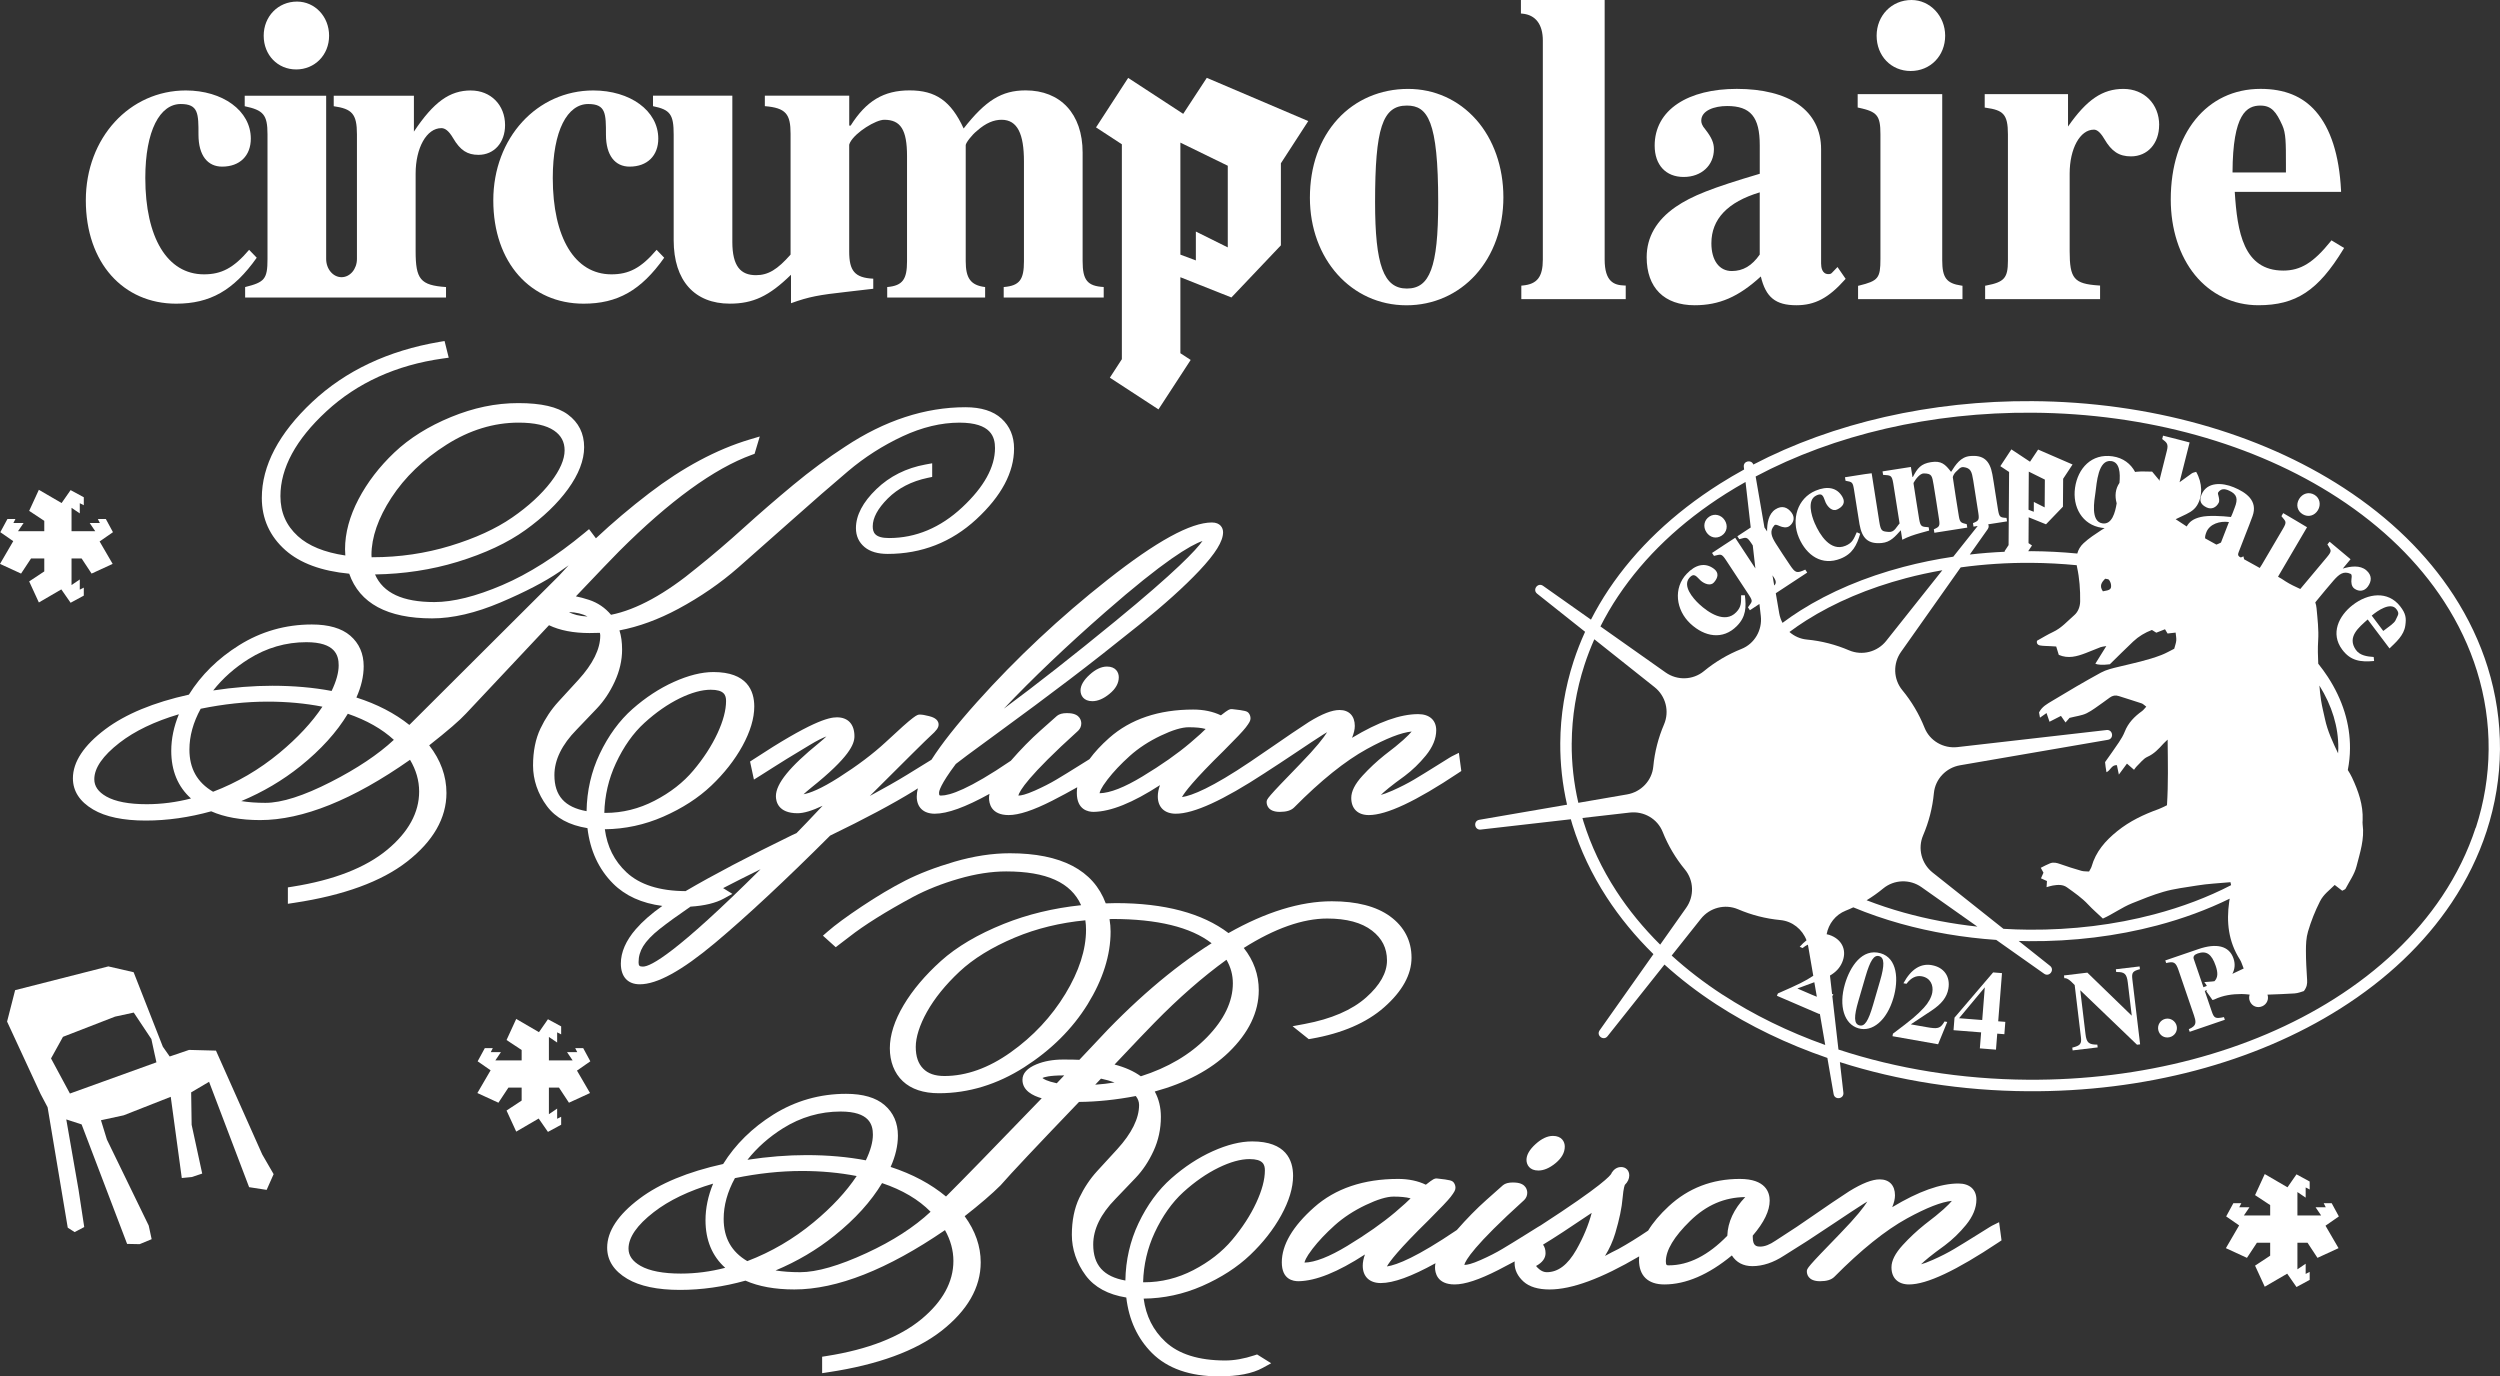 <?xml version="1.0" encoding="UTF-8"?>
<svg id="Calque_2" data-name="Calque 2" xmlns="http://www.w3.org/2000/svg" viewBox="0 0 885.22 487.35">
  <rect x="0" y="0" width="885.22" height="487.35" fill="#333333" stroke="none"/>
  <defs>
    <style>
      .cls-1 {
        fill: #fff;
        stroke-width: 0px;
      }
    </style>
  </defs>
  <g id="Calque_1-2" data-name="Calque 1">
    <g>
      <polygon class="cls-1" points="828.16 430.72 825.63 426.05 822.8 426.05 823.52 427.47 819.91 427.47 821.89 430.39 813.49 430.39 813.49 422.09 816.41 424.07 816.41 420.46 817.83 421.19 817.83 418.36 813.16 415.82 809.97 420.41 801.92 415.72 798.49 423.18 803.84 426.71 803.84 430.39 794.53 430.39 796.52 427.47 792.9 427.47 793.63 426.05 790.8 426.05 788.26 430.72 792.85 433.9 788.16 441.96 795.62 445.39 799.15 440.03 803.84 440.03 803.84 444.62 798.49 448.15 801.92 455.61 809.87 450.99 813.16 455.72 817.83 453.19 817.83 450.35 816.41 451.08 816.41 447.47 813.49 449.45 813.49 440.03 817.06 440.03 820.59 445.39 828.05 441.96 823.43 434.01 828.16 430.72"/>
      <polygon class="cls-1" points="209.03 375.8 206.5 371.12 203.67 371.12 204.39 372.54 200.78 372.54 202.76 375.47 194.36 375.47 194.36 367.17 197.28 369.15 197.28 365.54 198.7 366.26 198.7 363.43 194.02 360.9 190.84 365.48 182.79 360.79 179.36 368.26 184.71 371.79 184.71 375.47 175.4 375.47 177.38 372.54 173.77 372.54 174.5 371.12 171.67 371.12 169.13 375.8 173.72 378.98 169.03 387.03 176.49 390.46 180.02 385.11 184.71 385.11 184.71 389.7 179.36 393.23 182.79 400.69 190.74 396.06 194.02 400.79 198.7 398.26 198.7 395.43 197.28 396.15 197.28 392.54 194.36 394.53 194.36 385.11 197.93 385.11 201.46 390.46 208.92 387.03 204.3 379.09 209.03 375.8"/>
      <polygon class="cls-1" points="40 188.44 37.47 183.76 34.64 183.76 35.36 185.18 31.75 185.18 33.73 188.1 25.33 188.1 25.33 179.81 28.25 181.79 28.25 178.18 29.67 178.9 29.67 176.07 25 173.54 21.81 178.12 13.76 173.43 10.33 180.89 15.68 184.43 15.68 188.1 6.37 188.1 8.36 185.18 4.75 185.18 5.47 183.76 2.64 183.76 .11 188.44 4.69 191.62 0 199.67 7.46 203.1 10.99 197.75 15.68 197.75 15.68 202.33 10.33 205.87 13.76 213.33 21.71 208.7 25 213.43 29.67 210.9 29.67 208.07 28.25 208.79 28.25 205.18 25.33 207.16 25.33 197.75 28.9 197.75 32.43 203.1 39.89 199.67 35.27 191.72 40 188.44"/>
      <g>
        <g>
          <path class="cls-1" d="M688.76,12.65c0,7.12-5.25,12.49-12.21,12.49s-12.06-5.37-12.06-12.49,5.31-12.65,12.35-12.65c6.57,0,11.92,5.68,11.92,12.65Z"/>
          <path class="cls-1" d="M694.89,101.17v4.75h-36.97v-4.71l.42-.1c6.73-1.67,7.5-2.63,7.5-9.39v-44.18c0-6.6-1.14-8-7.63-9.38l-.43-.09v-4.73h29.94v58.86c0,6.14,1.51,8.14,6.7,8.91l.48.07Z"/>
        </g>
        <path class="cls-1" d="M90.91,91.25c-8.22,11.63-16.59,16.28-28.54,16.28-18.68,0-31.98-14.42-31.98-36.59s15.54-38.91,35.41-38.91c13,0,23.01,7.13,23.01,17.05,0,6.05-3.88,9.92-10.16,9.92-5.08,0-8.37-3.88-8.37-11.32s0-10.85-6.28-10.85c-7.32,0-12.55,9.3-12.55,26.2,0,21.09,7.77,34.11,20.77,34.11,6.13,0,10.46-2.17,15.99-8.68l2.69,2.79Z"/>
        <g>
          <path class="cls-1" d="M104.87,24.59c6.58,0,11.66-5.11,11.66-11.94S111.45.56,105.17.56c-6.72,0-11.8,5.27-11.8,12.09s4.93,11.94,11.51,11.94Z"/>
          <path class="cls-1" d="M166.73,32.03c-7.47,0-13.15,4.03-20.17,14.57v-12.71h-28.39v3.72c6.42.93,8.22,2.64,8.22,9.92v44.16c0,3.57-2.44,6.46-5.45,6.46s-5.45-2.89-5.45-6.46v-57.8h-28.84v3.72c6.57,1.4,8.07,2.95,8.07,9.92v44.19c0,7.13-1.05,8.21-7.92,9.92v3.72h71.13v-3.72c-9.12-.62-10.76-2.79-10.76-12.71v-27.44c0-9.15,3.89-16.12,9.11-16.12,1.2,0,2.54.77,4.18,3.57,2.54,4.34,5.08,5.89,8.97,5.89,5.53,0,9.41-4.34,9.41-10.54,0-7.13-5.08-12.25-12.1-12.25Z"/>
        </g>
        <path class="cls-1" d="M235.19,91.25c-8.22,11.63-16.59,16.28-28.54,16.28-18.68,0-31.98-14.42-31.98-36.59s15.54-38.91,35.41-38.91c13,0,23.01,7.13,23.01,17.05,0,6.05-3.89,9.92-10.16,9.92-5.08,0-8.37-3.88-8.37-11.32s0-10.85-6.28-10.85c-7.32,0-12.55,9.3-12.55,26.2,0,21.09,7.77,34.11,20.77,34.11,6.13,0,10.46-2.17,15.99-8.68l2.69,2.79Z"/>
        <path class="cls-1" d="M390.81,101.64v3.72h-35.41v-3.72c5.68-.47,7.17-2.64,7.17-9.15v-35.35c0-9.61-2.24-14.73-7.92-14.73-2.69,0-5.53,1.09-8.67,3.88-1.94,1.55-4.03,4.34-4.03,5.11v41.09c0,5.89,1.64,8.53,6.87,9.15v3.72h-34.67v-3.72c5.53-.47,7.02-2.79,7.02-9.15v-37.21c0-9.3-2.24-12.87-8.07-12.87-2.96,0-10.14,4.38-12.06,7.97-.05.07-.09.16-.13.26-.08.18-.15.39-.22.6v37.83c0,6.82,1.94,9.3,8.52,9.61v3.57l-9.41,1.09c-9.71,1.08-13.3,1.7-19.72,4.03v-10.08c-7.77,7.6-13.45,10.23-21.67,10.23-12.4,0-19.87-8.06-19.87-22.48v-37.36c0-7.13-1.19-8.84-7.32-10.08v-3.72h28.09v51.78c0,8.68,2.99,11.78,8.37,11.78,4.33,0,7.62-2.02,12.25-7.29v-42.79c0-6.98-1.65-9.15-9.11-9.77v-3.72h29.88v10.62h.49c5.52-8.74,11.68-12.48,20.89-12.48s14.64,3.72,19.13,13.49c7.77-9.92,13.45-13.49,21.96-13.49,12.25,0,20.17,8.21,20.17,22.02v38.45c0,6.67,1.65,8.84,7.47,9.15Z"/>
        <path class="cls-1" d="M522.65,42.32c-6.2-6.99-14.74-10.84-24.06-10.84-9.77,0-18.62,3.79-24.92,10.68-6.44,7.06-9.85,16.7-9.85,27.86,0,21.7,14.69,38.08,34.18,38.08,9.51,0,18.22-3.85,24.52-10.83,6.32-7,9.81-16.74,9.81-27.41s-3.44-20.5-9.67-27.54ZM506.7,95.61c-1.69,4.54-4.33,6.56-8.55,6.56-8.21,0-11.25-8.29-11.25-30.61,0-26.19,2.63-34.18,11.25-34.18,7.36,0,11.1,5.29,11.1,34.18,0,11.92-.78,19.34-2.54,24.05Z"/>
        <path class="cls-1" d="M575.65,101.11v4.81h-36.97v-4.78l.5-.05c5.12-.47,7.12-3.05,7.12-9.22V14.36c0-5.73-2.58-9.11-7.26-9.53l-.5-.05V0h29.65v91.87c0,7.9,3.33,9.1,6.93,9.22l.54.02Z"/>
        <path class="cls-1" d="M650.62,94.57l-1.96,2.04c-.33.34-.63.45-1.24.45-2.25,0-2.59-2.37-2.59-3.79v-40.47c0-6.68-2.78-12.16-8.04-15.84-5.13-3.59-12.67-5.49-21.8-5.49-8.54,0-15.77,1.8-20.91,5.21-5.35,3.55-8.18,8.69-8.18,14.88,0,6.84,3.93,11.1,10.27,11.1s10.71-4.15,10.71-9.86c0-2.22-.83-4.13-2.97-6.88-1.34-1.54-1.51-2.52-1.51-3.2,0-3.58,4.6-5.18,9.16-5.18,8.31,0,11.55,3.89,11.55,13.86v10.13c-17.02,5.04-24.01,7.8-29.79,11.74-6.8,4.71-10.25,10.7-10.25,17.82,0,10.79,6.2,16.99,16.99,16.99,8.72,0,15.56-2.97,23.43-10.19,1.76,7.41,5.25,10.19,12.59,10.19,6.54,0,11.35-2.53,17.15-9.03l.29-.32-2.87-4.17ZM613.2,95.97c-4.45,0-7.22-3.77-7.22-9.84,0-8.55,5.76-14.6,17.12-18.02v22.03c-2.76,3.97-5.91,5.83-9.91,5.83Z"/>
        <path class="cls-1" d="M764.52,44.27c0,6.54-4.1,11.1-9.97,11.1-4.2,0-6.85-1.73-9.44-6.17-1.74-2.95-2.95-3.29-3.71-3.29-4.88,0-8.56,6.69-8.56,15.57v27.44c0,9.75,1.54,11.57,10.25,12.16l.52.03v4.8h-40.7v-4.74l.45-.08c6.34-1.2,7.62-2.67,7.62-8.75v-44.81c0-7.17-1.75-8.51-7.74-9.37l-.48-.07v-4.76h29.5v11.47c6.65-9.56,12.25-13.32,19.62-13.32s12.66,5.38,12.66,12.8Z"/>
        <path class="cls-1" d="M825.54,85.1l-.3.38c-6.07,7.53-10.62,10.33-16.75,10.33-14.1,0-16.3-13.68-17.19-27.88h37.65l-.02-.59c-.65-12.45-3.66-21.84-8.96-27.93-4.67-5.34-11.06-7.94-19.54-7.94-19.02,0-31.79,15.73-31.79,39.15,0,10.48,3.05,19.98,8.58,26.77,5.63,6.89,13.6,10.69,22.45,10.69,13.29,0,21.16-5.18,30.06-19.8l.29-.47-4.48-2.71ZM800.42,37.39c3.89,0,5.59,2.25,7.71,6.96,1.29,2.84,1.29,6.11,1.29,14.03v2.7h-18.91c.08-20.86,5.05-23.7,9.91-23.7Z"/>
        <path class="cls-1" d="M427.3,27.58l-8.34,12.73-19.49-12.73-11.38,17.53,9.15,5.98v76.09l-4.25,6.55,17.21,11.23,11.41-17.51-3.65-2.38v-26.91l18.07,7.17,17.52-18.46v-29.05l9.69-14.95-35.93-15.31ZM434.74,87.6l-11.3-5.61v10.22l-5.48-2.05v-39.66l16.78,8.19v28.91Z"/>
      </g>
      <g>
        <path class="cls-1" d="M516.58,266.56l-2.51,1.25c-.16.08-.41.2-5.27,3.25-3.13,1.97-5.87,3.65-8.14,5-2.17,1.29-4.72,2.59-7.56,3.86-1.99.88-3.31,1.33-4.16,1.55,1.2-1.18,3.61-3.24,8.44-6.71,2.71-2.03,5.22-4.46,7.48-7.22,2.44-3,3.69-6.01,3.69-8.96,0-3.58-2.39-5.72-6.38-5.72-6.35,0-14.06,2.75-23.43,8.39.65-1.59.98-2.98.98-4.2,0-3.54-2.02-5.65-5.4-5.65-2.67,0-6.19,1.37-10.81,4.21-2.17,1.41-4.18,2.74-6.02,3.99-1.84,1.25-4.17,2.84-6.98,4.79-2.97,2.05-5.07,3.49-6.61,4.51l-1.12.77h0c-13.72,9.25-20.71,12.05-24.26,12.57.91-1.66,4.06-5.91,14.78-16.41,4.31-4.31,6.85-6.99,7.79-8.22,1.35-1.78,1.7-2.44,1.7-3.24,0-.6-.16-1.17-.5-1.68-.6-.9-1.27-1.08-5.97-1.6h-.11s-.11-.01-.11-.01c-.71,0-1.1.1-3.79,2.21-2.84-1.36-6.13-2.05-9.82-2.05-12.21,0-22.22,3.39-29.75,10.06-2.84,2.52-5.18,5.05-6.97,7.51-.85.52-2.04,1.27-3.61,2.25-3.13,1.97-5.87,3.65-8.14,5-2.18,1.3-4.72,2.59-7.56,3.86-3.3,1.46-4.95,1.77-5.75,1.77h-.13c.4-1.58,3.35-6.83,21.15-22.92l.07-.07c.7-.7,1.07-1.58,1.07-2.54,0-.78-.29-3.34-4.12-3.62-.35-.02-.68-.04-.99-.04-1.54,0-2.67.32-3.48.96l-5.91,5.25c-3.41,3.03-6.93,6.62-10.45,10.66-14.93,10.17-21.65,12.32-24.66,12.32-.62,0-.75,0-.75-1,0-.54.43-2.86,5.93-10.18,1.1-.9,4.69-3.6,15.11-11.2,8.89-6.48,17.29-12.73,24.97-18.57,7.64-5.81,15.99-12.36,24.82-19.47,8.89-7.15,16.07-13.62,21.34-19.21,5.73-6.09,8.4-10.41,8.4-13.6,0-1.59-1.03-3.46-3.95-3.46-7.54,0-19.63,6.63-36.94,20.27-16.81,13.24-32.36,27.81-46.25,43.32-7.17,8.01-12.59,14.87-16.11,20.41-1.75,1.1-4.65,2.89-8.71,5.37-3.52,2.16-7.91,4.66-13.13,7.47,13.01-12.99,20.2-20.11,21.42-21.2,2.22-1.98,2.94-2.97,2.94-4.08,0-2.11-2.44-2.75-3.36-2.99-1.44-.37-2.48-.55-3.26-.55-1.01,0-1.68,0-12.13,9.77-4.43,4.11-10,8.31-16.56,12.49-6.42,4.09-10.25,5.55-12.51,5.95.62-.57,1.48-1.33,2.69-2.3,13.59-10.86,15.33-15.45,15.33-18.24,0-4.26-2.27-6.7-6.21-6.7-2.97,0-9.27,1.55-29.6,14.91l-1.15.75,1.37,6.39,2.42-1.51c.87-.54,2.36-1.49,4.47-2.84,2.15-1.38,3.69-2.35,4.73-2.97,1.08-.65,3.75-2.27,8.03-4.86,2.8-1.71,4.72-2.62,6.02-3.1-.59.57-1.42,1.31-2.57,2.26-10.45,8.48-15.32,14.48-15.32,18.89,0,1.81.75,6.04,7.67,6.04,2.19,0,5.13-.87,8.86-2.64-.22.24-.45.49-.68.73-3.84,4.09-6.71,7.1-8.55,8.95-.37.18-.85.39-1.48.67-15.37,7.48-28.09,14.17-37.81,19.87-9.21-.04-16.25-2.29-20.92-6.66-4.31-4.04-6.82-9.04-7.66-15.25,7.11-.06,14.07-1.56,20.7-4.46,6.71-2.94,12.44-6.64,17.01-10.99,4.56-4.33,8.25-9.04,10.99-14,2.79-5.09,4.21-9.8,4.21-14.01,0-5.56-2.51-12.2-14.47-12.2-4.15,0-8.87,1.18-14.02,3.5-5.07,2.28-9.98,5.5-14.59,9.55-4.66,4.11-8.59,9.47-11.66,15.95-2.97,6.26-4.53,13.07-4.64,20.26-7.76-1.38-11.39-5.48-11.39-12.76,0-5.37,2.64-10.78,7.87-16.11l7.12-7.45c2.52-2.64,4.66-5.84,6.36-9.53,1.74-3.76,2.62-7.58,2.62-11.37,0-2.59-.32-4.86-.94-6.79,6.84-1.3,13.84-3.87,20.86-7.64,7.82-4.21,14.94-9.12,21.18-14.59,6.04-5.3,12.64-11.14,19.61-17.34,6.79-6.05,13.28-11.71,19.31-16.81,5.83-4.94,12.33-9.09,19.31-12.35,6.89-3.21,13.66-4.83,20.13-4.83,11.27,0,12.58,5.14,12.58,9.01,0,6.73-3.9,13.79-11.6,20.97-7.73,7.22-16.45,10.88-25.92,10.88-5.07,0-5.77-2-5.77-4.16,0-2.99,1.79-6.3,5.32-9.84,3.65-3.64,8.4-6.1,14.14-7.31l1.59-.33v-4.83l-2.36.43c-6.84,1.25-12.69,4.18-17.38,8.7-4.82,4.64-7.26,9.29-7.26,13.83,0,2.78,1.04,5.04,3.08,6.73,1.92,1.59,4.67,2.4,8.15,2.4,12.02,0,22.59-4.13,31.4-12.27,8.87-8.19,13.36-16.61,13.36-25.04,0-4.34-1.5-7.91-4.46-10.62-2.9-2.66-7.2-4.01-12.76-4.01-14.27,0-28.59,4.69-42.55,13.93-6.19,4.01-12.38,8.58-18.41,13.58-5.97,4.95-11.88,10.06-17.56,15.2-5.61,5.08-11.16,9.82-16.53,14.11-11.17,9.26-21.4,14.87-30.44,16.68-2.08-2.49-4.71-4.28-7.83-5.3-1.68-.55-3.21-.96-4.61-1.23,8.34-8.78,13.35-14,15.29-15.94,17.84-17.84,33.67-29.35,47.04-34.19l.94-.34,1.84-6.14-3.55,1.06c-11.73,3.51-23.72,9.92-35.62,19.04-6.63,5.07-12.93,10.41-18.85,15.95l-2.43-3.24-1.62,1.34c-9.96,8.26-19.76,14.48-29.15,18.49-9.31,3.98-17.38,5.99-23.99,5.99-11.24,0-18.15-3.2-21.02-9.78,10.19-.16,19.98-1.65,29.14-4.44,9.72-2.97,17.84-6.77,24.14-11.31,6.3-4.53,11.36-9.39,15.03-14.45,3.8-5.24,5.73-10.24,5.73-14.86,0-4.86-1.94-8.76-5.76-11.57-3.68-2.72-9.42-4.04-17.54-4.04s-15.85,1.66-23.84,4.93c-7.96,3.27-14.71,7.49-20.05,12.55-5.32,5.04-9.59,10.61-12.7,16.55-3.16,6.04-4.77,11.99-4.77,17.69,0,.63.04,1.37.1,2.24-7.39-1.09-13.04-3.4-16.83-6.87-4.14-3.79-6.15-8.42-6.15-14.15,0-9.95,5.48-20.06,16.28-30.03,10.92-10.09,24.76-16.38,41.11-18.68l2.2-.31-1.47-5.9-1.83.31c-18.12,3.08-33.26,10.22-45,21.24-11.87,11.14-17.88,22.59-17.88,34.01,0,7.37,2.82,13.6,8.37,18.51,5.2,4.6,12.79,7.39,22.58,8.32,3.66,10.5,13.53,15.82,29.35,15.82,7.26,0,15.42-1.9,24.27-5.66,8.71-3.7,15.69-7.34,20.75-10.8,1.15-.79,2.26-1.56,3.32-2.33-1.17,1.24-2.33,2.49-3.47,3.75l-52.93,52.77c-5.16-4.13-11.45-7.38-18.75-9.71,1.71-3.82,2.58-7.53,2.58-11.07,0-4.47-1.6-8.11-4.75-10.83-3.06-2.63-7.64-3.96-13.61-3.96-9.3,0-17.97,2.47-25.76,7.35-7.47,4.67-13.45,10.56-17.77,17.49-12.47,2.75-22.41,6.87-29.58,12.24-7.62,5.72-11.49,11.57-11.49,17.39,0,4.52,2.4,8.23,7.14,11.03,4.4,2.61,10.68,3.93,18.67,3.93,7.58,0,15.37-1.11,23.16-3.28,4.67,2.07,10.5,3.11,17.33,3.11,15.05,0,32.9-7.18,53.07-21.35,2.14,3.58,3.23,7.35,3.23,11.26,0,7.43-3.79,14.35-11.26,20.56-7.67,6.38-18.96,10.78-33.53,13.09l-1.69.27v5.81l2.3-.35c17.43-2.63,30.84-7.53,39.88-14.57,9.27-7.22,13.97-15.41,13.97-24.33,0-5.99-2.06-11.65-6.11-16.86,6.57-5.17,10.85-8.87,13.02-11.24l29.4-31.29c3.85,1.84,8.66,2.77,14.32,2.77,1.46,0,2.68-.02,3.7-.07.11.5.13.81.13.98,0,4.75-2.6,10.02-7.73,15.65l-7.13,7.78c-2.49,2.72-4.62,5.91-6.32,9.48-1.74,3.65-2.62,8.06-2.62,13.09s1.66,10.01,4.93,14.39c3.09,4.15,7.91,6.76,14.34,7.78.93,7.94,3.98,14.54,9.09,19.65,4.31,4.31,10.15,6.95,17.42,7.89-3.89,2.75-7.01,5.49-9.34,8.17-3.55,4.08-5.35,8.2-5.35,12.24,0,4.67,2.44,7.34,6.7,7.34,6.15,0,14.86-4.78,26.63-14.63,11.2-9.39,24.92-22.18,40.78-38.02,12.16-5.88,22.15-11.2,29.75-15.88.38-.26.82-.55,1.31-.86-.26,1.06-.39,2.03-.39,2.94,0,3.79,2.38,6.05,6.37,6.05,4.48,0,10.86-2.31,19.39-7.03-.12.52-.17,1-.17,1.46,0,1.82.67,6.05,6.94,6.05,3.64,0,8.68-1.66,15.4-5.07,3.11-1.59,6.09-3.19,8.89-4.78-.09.68-.14,1.35-.14,2.02,0,6.05,4.12,6.7,5.92,6.7,6.12-.09,13.87-3.21,23.52-9.47-.52,1.43-.77,2.76-.77,3.99,0,3.84,2.38,6.13,6.37,6.13,6.39,0,16.71-4.72,31.54-14.42l.54-.36c2.83-1.82,6.09-3.96,9.93-6.53,4.52-3.04,7.93-5.29,10.15-6.7.56-.35,1.03-.63,1.43-.86-1.17,1.9-3.8,5.34-9.68,11.38-11.74,12.09-11.74,12.31-11.74,13.38,0,.81.34,3.46,4.67,3.46,2.36,0,4.01-.51,5.07-1.57,9.42-9.53,18.09-16.49,25.77-20.7,6.88-3.77,12.2-5.84,15.84-6.18-1.1,1.34-3.65,3.87-9.63,8.37-2.77,2.22-5.38,4.66-7.75,7.25-2.7,2.95-4.01,5.54-4.01,7.91,0,3.79,2.32,6.05,6.21,6.05,6.29,0,16.67-4.87,31.72-14.91l1.04-.69-.86-6.44ZM391.42,216.69c20.67-18.09,30.09-23.67,34.37-25.13-2.26,3.18-9.33,10.75-30.96,28.47-14.78,12.12-27.96,22.46-39.37,30.9,10.16-10.74,22.2-22.2,35.96-34.24ZM131.58,197.31l-.05-.81c.01-6.25,2.38-13.06,7.04-20.23,4.74-7.28,11.31-13.61,19.56-18.83,8.16-5.17,16.74-7.79,25.49-7.79,5.61,0,9.83.94,12.56,2.81,2.52,1.72,3.74,4.02,3.74,7.01,0,3.2-1.63,6.96-4.85,11.18-3.36,4.39-7.98,8.64-13.72,12.6-5.74,3.97-13.1,7.34-21.88,10.02-8.78,2.68-18.04,4.04-27.51,4.04h-.38ZM88.08,233.32c6.29-3.94,13.15-5.93,20.4-5.93,10.25,0,11.44,4.68,11.44,8.2,0,2.57-.84,5.62-2.5,9.07-6.42-1.22-13.47-1.84-21.01-1.84-6.67,0-13.69.56-20.92,1.66,3.42-4.33,7.64-8.07,12.59-11.16ZM51.95,284.76c-6.31,0-11.12-.92-14.31-2.73-2.86-1.63-4.25-3.63-4.25-6.12,0-3.97,3.01-8.31,8.94-12.91,5.38-4.17,12.43-7.55,21.01-10.09-1.79,4.34-2.7,8.69-2.7,12.96,0,7.05,2.35,12.7,6.99,16.86-5.23,1.35-10.48,2.03-15.68,2.03ZM67.07,265.39c0-4.77,1.35-9.62,3.99-14.43,8.16-1.67,16.14-2.52,23.73-2.52,6.81,0,13.31.6,19.38,1.79-3.69,5.55-8.8,11.04-15.23,16.37-7.11,5.89-15.01,10.52-23.49,13.75-5.64-3.32-8.38-8.22-8.38-14.96ZM117.12,276.89c-9.6,4.9-17.39,7.39-23.14,7.39-3.14,0-6-.21-8.55-.62,7.65-3.2,14.66-7.34,20.9-12.34,7.29-5.86,12.94-12.1,16.83-18.59,6.66,2.29,12.13,5.39,16.3,9.24-5.55,5.17-13.05,10.18-22.34,14.92ZM201.46,216.72c2.61.1,4.8.63,6.57,1.59-2.88-.16-5.09-.71-6.57-1.59ZM218.07,270.28c2.73-5.88,6.14-10.71,10.14-14.34,4.05-3.69,8.25-6.61,12.48-8.68,4.14-2.01,7.82-3.03,10.95-3.03,4.79,0,5.45,1.92,5.45,3.99,0,3.25-1.03,7.11-3.05,11.46-2.08,4.47-4.96,8.9-8.55,13.16-3.53,4.21-8.15,7.81-13.72,10.69-5.52,2.86-11.37,4.31-17.38,4.31h-.41c.15-6.15,1.53-12.06,4.09-17.56ZM227.67,342.26c-1.27,0-1.56-.3-1.56-1.57,0-2.01.54-3.87,1.64-5.67,1.17-1.89,3.11-3.92,5.78-6.04,2.8-2.22,6.49-4.89,10.96-7.95,4.94-.31,8.92-1.27,11.84-2.87l2.99-1.65-3.27-2.04c3.68-1.92,8.11-4.15,13.26-6.69-29.9,29.77-38.92,34.48-41.64,34.48ZM389.35,280.88c.03-.34.32-1.63,2.82-4.88,2.08-2.7,4.72-5.5,7.86-8.32,3.08-2.77,6.79-5.2,11.02-7.21,4.13-1.97,7.44-2.96,9.82-2.96,2.5,0,4.48.19,5.87.57.05.02.11.03.16.05-.82.84-2.4,2.34-5.46,4.92-4.49,3.81-10.18,7.81-16.91,11.88-6.38,3.87-11.48,5.87-15.18,5.95Z"/>
        <path class="cls-1" d="M396.15,239.8c0,2.14-1.12,4.13-3.33,5.92-2.08,1.7-4.11,2.56-6.04,2.56-3.09,0-4.18-2.04-4.18-3.78s1.06-3.64,3.25-5.62c2.09-1.9,4.15-2.86,6.12-2.86,3.09,0,4.18,2.03,4.18,3.78Z"/>
        <path class="cls-1" d="M492.19,324.45c-4.87-3.53-11.8-5.32-20.61-5.32-11.1,0-23.4,3.79-36.59,11.26-9.26-7.04-22.66-10.61-39.85-10.61-.99,0-2.18.03-3.61.09-4.37-11.77-15.79-17.74-33.97-17.74-6.2,0-12.79,1.01-19.59,2.99-6.73,1.97-12.59,4.23-17.43,6.7-4.79,2.45-9.95,5.51-15.34,9.11-5.39,3.59-9.47,6.59-12.11,8.9l-1.7,1.48,4.53,4.08,4.74-3.62c5.39-4.23,13.04-9.01,22.7-14.22,4.72-2.51,10.14-4.67,16.14-6.4,5.94-1.72,11.58-2.59,16.77-2.59,14.25,0,22.96,3.91,26.54,11.96-9.76,1.02-18.96,3.24-27.37,6.61-9.19,3.69-16.69,8.12-22.29,13.16-5.58,5.03-10.01,10.28-13.18,15.61-3.25,5.47-4.89,10.61-4.89,15.27s1.54,8.8,4.59,11.67c3.02,2.83,7.32,4.26,12.79,4.26,10.49,0,20.66-3.1,30.23-9.22,9.49-6.07,17.03-13.56,22.41-22.25,5.41-8.76,8.15-17.42,8.15-25.75,0-1.45-.13-2.93-.38-4.43l.97-.05c15.99,0,27.81,2.89,35.18,8.59-13.92,8.81-28.04,20.96-41.98,36.14l-4.85,5.14c-1.28-.07-3.18-.1-5.76-.1-3.54,0-6.71.57-9.43,1.69-3.29,1.36-4.96,3.21-4.96,5.49,0,3.82,3.67,5.64,6.82,6.54-16.87,17.5-28.25,29.17-33.89,34.78-5.31-4.43-11.89-7.95-19.61-10.47,1.72-3.83,2.58-7.55,2.58-11.09,0-4.48-1.59-8.12-4.74-10.83-3.06-2.63-7.64-3.97-13.61-3.97-9.31,0-17.97,2.48-25.76,7.35-7.47,4.68-13.45,10.56-17.77,17.5-12.47,2.75-22.42,6.86-29.58,12.24-7.62,5.71-11.49,11.56-11.49,17.39,0,4.51,2.4,8.23,7.14,11.03,4.39,2.6,10.67,3.92,18.67,3.92,7.58,0,15.37-1.1,23.16-3.28,4.67,2.07,10.49,3.12,17.33,3.12,15.03,0,32.96-7.07,53.32-21.01,1.98,3.54,2.98,7.2,2.98,10.91,0,7.44-3.79,14.36-11.26,20.57-7.68,6.37-18.96,10.78-33.53,13.08l-1.69.27v5.82l2.3-.35c17.42-2.63,30.84-7.53,39.88-14.57,9.27-7.23,13.97-15.41,13.97-24.33,0-5.68-1.91-11.16-5.68-16.33,5.43-4.25,9.7-7.92,12.7-10.92l.1-.11c3.48-4.01,12.8-13.91,27.69-29.43,6.41-.06,13.17-.76,20.11-2.09.78,1.01,1.16,2.05,1.16,3.17,0,4.75-2.6,10.02-7.73,15.65l-7.13,7.77c-2.5,2.73-4.62,5.92-6.32,9.48-1.74,3.66-2.63,8.06-2.63,13.09s1.66,10.01,4.93,14.4c3.1,4.14,7.92,6.76,14.35,7.78.92,7.93,3.98,14.53,9.08,19.64,5.5,5.49,13.46,8.28,23.69,8.28,6.77,0,11.85-.98,15.53-3l3-1.64-4.99-3.12-.9.3c-3.66,1.22-7.16,1.84-10.38,1.84-9.36,0-16.5-2.24-21.22-6.67-4.31-4.03-6.83-9.04-7.66-15.24,7.11-.06,14.07-1.56,20.7-4.46,6.71-2.94,12.44-6.64,17.01-10.99,4.55-4.33,8.25-9.05,10.98-14.01,2.8-5.08,4.22-9.79,4.22-14,0-5.57-2.51-12.2-14.47-12.2-4.15,0-8.87,1.17-14.02,3.49-5.08,2.29-9.98,5.5-14.59,9.56-4.67,4.1-8.59,9.47-11.66,15.94-2.97,6.26-4.53,13.07-4.64,20.27-7.76-1.39-11.39-5.48-11.39-12.77,0-5.37,2.64-10.78,7.86-16.11l7.13-7.45c2.52-2.63,4.66-5.84,6.36-9.53,1.74-3.75,2.61-7.82,2.61-12.09,0-3.34-.73-6.35-2.17-8.98,10.98-3.02,19.78-7.69,26.18-13.88,7.07-6.84,10.65-14.24,10.65-22,0-5.47-1.78-10.49-5.31-14.95,10.95-6.92,20.88-10.42,29.55-10.42,6.85,0,12.19,1.44,15.86,4.28,3.56,2.75,5.3,6.21,5.3,10.56s-2.47,8.75-7.35,13.08c-5.04,4.49-12.37,7.65-21.79,9.41l-4.29.8,5.73,4.58.89-.15c10.9-1.89,19.59-5.64,25.84-11.16,6.41-5.66,9.66-11.56,9.66-17.53s-2.56-10.98-7.62-14.66ZM377.23,351.92c-4.91,8.09-11.42,15.06-19.37,20.7-7.82,5.56-15.71,8.38-23.45,8.38-3.36,0-5.83-.86-7.56-2.64-1.74-1.79-2.59-4.3-2.59-7.67s1.33-7.69,3.96-12.39c2.69-4.81,6.57-9.61,11.52-14.25,4.93-4.62,11.54-8.68,19.65-12.09,7.63-3.2,16.01-5.24,24.92-6.09.16,1.03.24,2.16.24,3.36,0,7.04-2.46,14.68-7.32,22.69ZM277.25,399.51c6.28-3.93,13.15-5.93,20.39-5.93,10.26,0,11.44,4.68,11.44,8.2,0,2.58-.84,5.62-2.5,9.08-6.41-1.22-13.46-1.85-21-1.85-6.67,0-13.69.56-20.92,1.66,3.42-4.32,7.64-8.06,12.59-11.16ZM241.12,450.96c-6.31,0-11.12-.92-14.31-2.73-2.86-1.63-4.26-3.63-4.26-6.12,0-3.97,3.01-8.32,8.95-12.91,5.38-4.17,12.43-7.56,21.01-10.09-1.79,4.34-2.7,8.68-2.7,12.96,0,7.05,2.35,12.7,6.98,16.85-5.22,1.36-10.48,2.04-15.67,2.04ZM256.24,431.58c0-4.76,1.34-9.61,3.99-14.42,8.16-1.68,16.14-2.53,23.73-2.53,6.8,0,13.31.61,19.38,1.79-3.69,5.55-8.8,11.05-15.23,16.37-7.11,5.9-15.01,10.52-23.5,13.76-5.63-3.32-8.37-8.23-8.37-14.97ZM306.84,443.69c-9.73,4.5-17.64,6.78-23.53,6.78-3.21,0-6.12-.21-8.7-.62,7.65-3.2,14.65-7.33,20.88-12.34,7.3-5.85,12.96-12.1,16.84-18.59,7.18,2.42,12.95,5.83,17.18,10.15-5.81,5.43-13.42,10.35-22.67,14.62ZM374.19,383.57c-3.55-.75-4.72-1.54-5.08-1.87.6-.3,2.43-.91,7.56-.91h.15c-.76.8-1.64,1.73-2.63,2.78ZM442.43,410.42c4.79,0,5.45,1.92,5.45,4,0,3.25-1.03,7.11-3.06,11.46-2.07,4.47-4.95,8.89-8.54,13.16-3.54,4.21-8.15,7.8-13.72,10.69-5.52,2.86-11.37,4.31-17.38,4.31h-.42c.16-6.16,1.53-12.06,4.09-17.57,2.74-5.87,6.15-10.7,10.14-14.34,4.06-3.69,8.26-6.6,12.49-8.67,4.13-2.01,7.81-3.04,10.95-3.04ZM387.8,384.08l2.04-2.15c1.75.37,3.36.82,4.82,1.36-2.27.37-4.57.63-6.86.79ZM427.39,367.27c-6,6.15-13.88,10.81-23.43,13.83-2.47-1.79-5.58-3.19-9.31-4.16,7.5-7.95,12.23-12.89,14.06-14.73,8.58-8.78,17.17-16.29,25.57-22.37,1.52,2.63,2.26,5.38,2.26,8.34,0,6.44-3.08,12.87-9.15,19.09Z"/>
        <path class="cls-1" d="M554.07,405.99c0,2.14-1.13,4.13-3.34,5.93-2.08,1.69-4.11,2.55-6.03,2.55-3.09,0-4.19-2.04-4.19-3.78s1.06-3.63,3.25-5.61c2.1-1.9,4.16-2.87,6.12-2.87,3.09,0,4.19,2.04,4.19,3.78Z"/>
        <path class="cls-1" d="M707.85,432.76l-2.5,1.24c-.17.08-.41.21-5.28,3.26-3.14,1.97-5.88,3.65-8.13,4.99-2.18,1.3-4.72,2.6-7.57,3.86-1.99.89-3.3,1.34-4.16,1.56,1.2-1.18,3.61-3.24,8.44-6.71,2.71-2.04,5.23-4.47,7.48-7.22,2.45-3,3.69-6.02,3.69-8.96,0-3.58-2.38-5.72-6.37-5.72-6.35,0-14.07,2.75-23.44,8.38.66-1.58.98-2.97.98-4.2,0-3.53-2.02-5.64-5.4-5.64-2.67,0-6.19,1.37-10.81,4.21-2.17,1.41-4.17,2.74-6.02,3.99-1.84,1.24-4.17,2.84-6.98,4.79-2.25,1.55-4.09,2.82-5.55,3.8l-7.56,4.93c-2.02,1.38-3.82,2.08-5.35,2.08-1.42,0-2.69-.25-2.69-3.34v-.55c4.03-4.71,5.99-8.78,5.99-12.41,0-2.86-1.38-7.66-10.59-7.66-9.76,0-18.22,3.25-25.16,9.68-3.11,2.88-5.56,5.78-7.29,8.62-3.78,2.55-7.35,4.76-10.55,6.52l-2.33,1.17c-.9.49-1.69.92-2.39,1.28,1.58-2.54,2.8-5.25,3.65-8.1,1.43-4.81,2.3-8.98,2.58-12.4.32-3.78.8-4.62.8-4.66,1.04-1.03,1.56-2.16,1.56-3.35,0-1.75-1.19-2.97-2.89-2.97-.74,0-2.13.24-3.21,1.86l-.12.18-.08.22c-.33.72-3.11,4.18-25.17,18.47l-.09.04c-.16.09-.42.21-5.27,3.26-3.17,1.98-5.9,3.66-8.14,4.99-2.17,1.3-4.72,2.6-7.56,3.86-3.29,1.47-4.94,1.77-5.75,1.77h-.13c.4-1.57,3.35-6.82,21.15-22.91l.07-.07c.7-.7,1.07-1.58,1.07-2.55,0-.78-.29-3.34-4.12-3.61-.35-.03-.68-.04-.98-.04-1.54,0-2.68.31-3.49.96l-5.91,5.25c-3.4,3.02-6.91,6.6-10.43,10.62-14.06,9.52-21.17,12.38-24.76,12.9.9-1.66,4.05-5.9,14.78-16.41,4.3-4.3,6.85-6.99,7.79-8.21,1.35-1.78,1.7-2.45,1.7-3.24,0-.6-.17-1.18-.5-1.68-.6-.9-1.27-1.08-5.98-1.6l-.11-.02h-.11c-.71,0-1.1.11-3.78,2.22-2.84-1.36-6.14-2.05-9.82-2.05-12.22,0-22.23,3.38-29.75,10.06-7.59,6.73-11.44,13.29-11.44,19.47s4.11,6.69,5.91,6.69c6.13-.09,13.87-3.2,23.53-9.47-.52,1.44-.78,2.77-.78,3.99,0,3.84,2.39,6.13,6.38,6.13,4.48,0,10.85-2.3,19.38-7.02-.11.51-.17,1-.17,1.46,0,1.82.68,6.05,6.94,6.05,3.64,0,8.68-1.66,15.4-5.08,2.01-1.02,3.96-2.05,5.86-3.08-.02.21-.02.43-.02.65,0,2.41,1.07,4.6,3.17,6.51,2.05,1.84,5.14,2.78,9.19,2.78,7.92,0,18.33-3.84,31.74-11.71-.03.43-.05.86-.05,1.29,0,5.57,3.18,8.64,8.96,8.64,7.62,0,15.66-3.45,23.92-10.27,1.59,2.49,4.05,3.79,7.26,3.79,3.67,0,7.45-1.26,11.19-3.71l7.45-4.7,1.08-.69h0c2.68-1.74,5.77-3.78,9.41-6.22,4.54-3.04,7.95-5.29,10.16-6.69.55-.35,1.03-.64,1.42-.87-1.17,1.9-3.8,5.34-9.68,11.39-11.74,12.08-11.74,12.3-11.74,13.38,0,.81.34,3.45,4.68,3.45,2.35,0,4-.51,5.06-1.56,9.43-9.53,18.1-16.5,25.78-20.71,6.87-3.76,12.19-5.84,15.83-6.18-1.09,1.35-3.65,3.87-9.62,8.37-2.77,2.22-5.38,4.66-7.76,7.26-2.69,2.95-4.01,5.53-4.01,7.91,0,3.79,2.33,6.05,6.22,6.05,6.29,0,16.66-4.88,31.71-14.91l1.04-.7-.86-6.43ZM477.1,441.13c-6.38,3.87-11.49,5.86-15.18,5.94.03-.33.32-1.62,2.82-4.88,2.07-2.69,4.71-5.49,7.85-8.31,3.08-2.77,6.79-5.2,11.02-7.21,4.14-1.97,7.44-2.97,9.83-2.97s4.48.2,5.86.58c.06.01.11.03.17.05-.83.84-2.41,2.33-5.46,4.92-4.5,3.8-10.19,7.8-16.91,11.88ZM558.18,442.5c-3.05,5.36-6.48,7.97-10.49,7.97-.93,0-1.81-.35-2.69-1.07-.71-.59-.99-.97-1.09-1.14,2.22-1.2,3.35-2.72,3.35-4.53,0-1.22-.31-2.24-.89-3.01.12-.08.25-.16.37-.24,3.28-1.96,8.94-5.66,16.86-11.01-1.14,4.32-2.95,8.68-5.42,13.03ZM590.93,448.04c-.72,0-1.07,0-1.07-1.4,0-3.95,2.9-8.78,8.62-14.35,5.74-5.59,12.11-8.34,19.49-8.42-4.04,4.25-6.18,8.85-6.35,13.7-6.75,6.95-13.71,10.47-20.69,10.47Z"/>
      </g>
      <g>
        <path class="cls-1" d="M819.55,175.22c-2.04-1.21-4.3-.48-5.47,1.48s-.68,4.23,1.29,5.4c1.98,1.17,4.23.48,5.39-1.47,1.13-1.9.68-4.28-1.22-5.41Z"/>
        <path class="cls-1" d="M615.03,221.64c3.21-3.25,3.33-6.65,2.81-10.86-.49.01-.9.01-1.33,0-.03,2.48.18,4.01-1.72,5.99-4.02,4.2-9.97.06-13.09-2.83-2.5-2.31-5.81-6.45-3.62-9.2,1.88-2.35,2.8-.27,4.15.88,1.38,1.18,3.49,1.95,4.66.61,1.45-1.65,1.87-3.41-.03-4.84-3.12-2.34-6.52-1.49-9.63,1.8-4.77,5.03-3.87,12.8,1.34,17.65,5,4.65,11.46,5.89,16.46.8Z"/>
        <path class="cls-1" d="M609.62,189.67c1.92-1.26,2.3-3.59,1.07-5.48-1.2-1.85-3.54-2.5-5.39-1.3-1.98,1.29-2.33,3.64-1.09,5.55,1.24,1.91,3.49,2.48,5.42,1.22Z"/>
        <path class="cls-1" d="M642.62,185.39c-1.36-3.12-2.72-8.25.39-9.88,2.67-1.4,2.67.87,3.45,2.48.79,1.64,2.41,3.19,4.02,2.43,1.99-.93,3.08-2.38,1.92-4.44-1.91-3.39-5.37-3.98-9.54-2.23-6.39,2.69-8.69,10.17-5.87,16.69,2.71,6.27,8.12,10,14.75,7.36,4.24-1.69,5.73-4.75,6.94-8.81-.45-.19-.83-.35-1.22-.53-1.03,2.26-1.45,3.74-3.98,4.79-5.37,2.23-9.15-3.96-10.85-7.86Z"/>
        <path class="cls-1" d="M833.07,214.22c-4.93,3.82-7.99,10.08-3.73,15.79,2.99,4.01,6.49,4.48,11.3,4.04-.02-.47-.07-.94-.14-1.42-2.35-.16-4.91-.52-6.31-2.51-3.2-4.55.97-7.92,4.18-10.77,2.6,3.42,5.11,6.81,7.73,10.25,2.35-2.29,5.09-4.6,5.59-8.08.39-2.72.19-4.25-1.82-6.84-4.35-5.57-11.42-4.62-16.79-.46ZM848.28,219.55c-.45,1.08-2.44,2.37-3.54,3.22-.11.09-.7.52-.86.64-1.37-1.79-2.76-3.64-4.08-5.43,1.97-1.68,6.68-4.97,8.73-2.29,1.3,1.69.44,2.15-.26,3.85Z"/>
        <path class="cls-1" d="M880.88,236.32c-2.75-8.85-6.82-17.44-12.07-25.54-9.44-14.54-22.51-27.31-38.86-37.97-30.02-19.56-69.19-30.49-110.28-30.77-35.92-.24-70.48,7.67-98.84,22.45-.63-1.86-3.61-1.32-3.37.81l.11.94c-2.93,1.61-5.8,3.3-8.59,5.06-16.49,10.43-29.73,23.02-39.37,37.43-2.32,3.47-4.4,7.04-6.27,10.68l-16.97-11.98c-1.85-1.3-3.86,1.39-2.09,2.79l16.98,13.49c-1.55,3.41-2.92,6.88-4.06,10.39-3.07,9.42-4.67,19.17-4.73,28.98-.05,7.34.76,14.66,2.4,21.85l-31.07,5.35c-2.23.38-1.75,3.71.49,3.46l31.92-3.65c.2.68.38,1.36.59,2.03,2.75,8.85,6.82,17.44,12.07,25.54,4.66,7.18,10.21,13.92,16.59,20.19l-19.05,26.98c-1.31,1.85,1.39,3.86,2.79,2.09l20.17-25.38c5.56,5.03,11.67,9.74,18.34,14.08,11.84,7.71,25.1,14.08,39.34,18.98l2.21,12.8c.38,2.23,3.71,1.75,3.46-.49l-1.24-10.83c20.69,6.6,43.3,10.16,66.52,10.31,41.1.28,80.41-10.11,110.69-29.27,16.49-10.43,29.73-23.02,39.37-37.43,5.37-8.03,9.55-16.56,12.42-25.37,3.07-9.42,4.67-19.17,4.73-28.98.07-9.81-1.39-19.58-4.34-29.04ZM573,211.02c9.32-13.93,22.15-26.13,38.16-36.25,2.25-1.42,4.56-2.79,6.91-4.11l1.84,16.12c-1.58,1.04-3.15,2.07-4.73,3.11.23.34.48.73.68,1.03,2.4-.61,2.59-1.09,4.26,1.42.17.25.34.51.51.77l.93,8.16c-2.38-3.62-4.79-7.31-7.15-10.86-2.75,1.76-5.47,3.59-8.2,5.38.23.34.47.73.69,1.04,2.39-.52,2.59-.99,4.2,1.42,2.55,3.83,5.63,8.53,8.15,12.39,1.62,2.49,1.1,2.32-.32,4.4.2.32.46.7.68,1.04,1.13-.74,2.26-1.48,3.38-2.23l.49,4.27c.57,4.98-2.2,9.81-6.86,11.66-4.87,1.94-9.33,4.6-13.27,7.85-3.89,3.21-9.47,3.39-13.59.47l-23.07-16.29c1.86-3.68,3.95-7.29,6.3-10.79ZM628.23,207.31l-.62-3.6c.21.33.43.66.64.98.71,1.1.68,2.01-.02,2.62ZM735.34,200.13c.04.23.07.46.12.69.87,3.98,1.15,8.01,1.1,12.08-.02,1.98-.78,3.78-2.05,4.89-2.42,2.11-4.57,4.61-7.6,6.01-1.89.88-3.68,2-5.62,3.07-.26.86.19,1.53,1.1,1.68,1.17.2,2.38.17,3.58.24.68.04,1.35.08,2.11.13.34,1.1.63,2.04.91,2.96,3.35,1.45,6.43.55,9.48-.61,1.8-.68,3.56-1.45,5.36-2.13.49-.18,1.04-.2,1.99-.37-1.46,2.34-2.67,4.28-3.88,6.23q1.36.66,5.13.21c2.63-2.57,5.41-5.36,8.28-8.07,1.92-1.81,4.17-3.15,6.62-4.08.64.4,1.15.72,1.55.97,1.08-.43,2.09-.83,3.08-1.22.35.58.6,1,.91,1.51.97-.11,1.93-.22,2.85-.33.1,1.03.3,1.93.23,2.8-.07.89-.42,1.76-.72,2.92-1.43.71-2.91,1.59-4.49,2.2-4.9,1.9-10.05,2.94-15.14,4.18-2.15.52-4.41,1.03-6.32,2.07-5.86,3.2-11.62,6.59-17.33,10.05-1.69,1.03-3.57,2-4.59,4.06.1.54.21,1.18.33,1.85.78-.55,1.48-1.05,2.32-1.64.4,1.17.71,2.06,1.06,3.08,1.44-.74,2.68-1.37,4.05-2.07.58.83,1.07,1.54,1.62,2.33.63-.72,1.22-1.39,1.42-1.63,2.38-.61,4.35-.81,6.02-1.62,2.06-1,3.88-2.5,5.79-3.8.84-.57,1.64-1.19,2.46-1.79.97-.7,1.99-.9,3.16-.52,2.69.88,5.4,1.69,8.09,2.59.53.18.95.66,1.65,1.17-.6.63-.99,1.19-1.51,1.57-2.68,1.92-4.9,4.17-6.13,7.32-.51,1.31-1.27,2.54-2.05,3.72-1.56,2.35-3.22,4.63-4.9,7.02.05.47.11,1.07.19,1.67.09.62.2,1.25.31,1.91,1.49-.67,1.74-2.62,3.69-2.5.17.82.35,1.67.69,3.34,1.13-1.53,1.95-2.64,2.87-3.89.97.85,1.68,1.47,2.5,2.19.36-.47.61-.9.96-1.23,1.24-1.17,2.33-2.72,3.81-3.37,2.35-1.05,3.93-2.78,5.56-4.57.35-.39.75-.73,1.57-1.52.09,8.14.25,15.67-.23,23.24-1.14.53-2.02,1.03-2.96,1.37-5.26,1.89-10.22,4.24-14.64,7.8-4.23,3.41-7.6,7.25-9.1,12.55-.16.56-.54,1.06-.89,1.75-.94-.08-1.87,0-2.72-.25-2.53-.73-5.05-1.51-7.52-2.4-1.2-.43-2.35-.72-3.54-.26-1.1.42-2.14,1.01-3.32,1.59.34.61.67,1.2.96,1.74-.32.71-.59,1.32-.89,1.99.8.36,1.43.64,2.12.96-.05.7-.09,1.34-.14,2.17.87-.23,1.53-.47,2.21-.58,1.73-.28,3.51-.44,5.01.64,2.62,1.88,5.29,3.71,7.52,6.1,1.57,1.69,3.34,3.19,5.2,4.96,3.58-1.61,6.75-3.97,10.35-5.42,3.63-1.46,7.25-2.94,11.05-4.04,3.93-1.15,7.93-1.58,11.9-2.24,3.85-.64,7.78-.8,11.88-1.18.06.38.15.72.22,1.05-8.21,4.25-17.34,7.72-27.26,10.34-14.02,3.71-28.94,5.53-44.34,5.43-3.03-.02-6.03-.14-9.01-.31l-25.08-19.93c-3.95-3.14-5.35-8.54-3.36-13.18,2.01-4.69,3.32-9.72,3.81-14.94.47-4.99,4.33-9.01,9.27-9.86l52.37-9.02c2.23-.38,1.75-3.71-.49-3.46l-52.8,6.04c-4.98.57-9.81-2.2-11.66-6.86-1.94-4.87-4.6-9.33-7.85-13.27-3.21-3.89-3.39-9.47-.47-13.59l21.12-29.91c8.16-1.12,16.52-1.67,25.05-1.61,5.43.04,10.79.33,16.07.84ZM781.26,188.41c1.19-2.9,4.79-4.01,7.98-3.56-.91,2.38-1.87,4.83-2.82,7.26-.51.26-1.06.54-1.62.73-1.27-.69-2.54-1.38-3.79-2.1-.07-.04-.14-.09-.21-.13-.05-.6.1-1.31.47-2.21ZM827.89,266.75c-1.87-3.93-3.74-7.87-4.65-12.18-.46-2.17-1.03-4.33-1.37-6.52-.27-1.76-.46-3.53-.6-5.31,4.48,7.18,6.75,14.65,6.7,22.23,0,.6-.05,1.19-.08,1.78ZM750.48,170.98c-1.47,2.15-1.7,4.6-1.01,7.17,0,.02.01.04.02.06-.53,3.3-1.68,7.58-4.99,7.12-4.39-.61-2.89-8.22-2.52-10.95.44-3.21.91-11.77,5.6-11.12,3,.42,3.22,4.26,2.9,7.72ZM744.61,209.38c-1.33-1.9-.5-3.16.81-4.46.46.12,1.11.09,1.34.38.39.51.69,1.21.74,1.86.13,1.47-.36,1.81-2.89,2.22ZM643.32,352.94c-.52-.19-1.12-.44-1.81-.74l-5.08-2.19,6-2.22.89,5.14ZM700.18,328.11c-8.96-.98-17.67-2.63-26.06-4.97-4.57-1.27-8.96-2.74-13.18-4.37,2.06-1.25,4.02-2.64,5.86-4.16,3.89-3.21,9.47-3.39,13.59-.47l19.78,13.97ZM667.9,226.91c-3.14,3.95-8.54,5.35-13.18,3.36-4.69-2.01-9.72-3.32-14.94-3.81-2.35-.22-4.47-1.2-6.16-2.68,1.88-1.4,3.85-2.77,5.94-4.09,10.15-6.42,22.05-11.46,35.36-14.98,4.2-1.11,8.49-2.03,12.84-2.8l-19.86,24.99ZM556.53,263.13c.06-9.39,1.59-18.72,4.53-27.74.99-3.05,2.16-6.06,3.47-9.03l21.33,16.95c3.95,3.14,5.35,8.54,3.36,13.18-2.01,4.69-3.32,9.72-3.81,14.94-.47,4.99-4.33,9.01-9.27,9.86l-17.27,2.98c-1.61-6.95-2.4-14.03-2.35-21.12ZM572.29,315.46c-5.05-7.78-8.96-16.04-11.6-24.53-.13-.43-.25-.86-.37-1.29l16.76-1.92c4.98-.57,9.81,2.2,11.66,6.86,1.94,4.87,4.6,9.33,7.85,13.27,3.21,3.89,3.39,9.47.47,13.59l-9.21,13.05c-5.97-5.93-11.18-12.28-15.56-19.03ZM609.95,352.22c-6.57-4.28-12.58-8.91-18.03-13.87l10.35-13.02c3.14-3.95,8.54-5.35,13.18-3.36,4.69,2.01,9.72,3.32,14.94,3.81,4.26.4,7.8,3.27,9.28,7.17-.8.63-1.61,1.39-2.42,2.3l1.02.44c.63-.53,1.26-.92,1.87-1.21.04.19.09.38.12.57l1.8,10.46c-2.95,1.94-4.97,2.95-12.52,6.25l-.36.83,15.07,6.49.13-.17,1.91,11.11c-13.12-4.69-25.35-10.66-36.32-17.81ZM876.6,293.07c-2.76,8.46-6.77,16.66-11.93,24.37-9.32,13.93-22.16,26.13-38.16,36.25-29.63,18.74-68.16,28.91-108.48,28.63-23.48-.16-46.29-3.86-67.06-10.69l-2.17-18.94.39-.54-.48-.2-.74-6.51c2.09-1.23,3.47-2.71,4.29-4.62,1.77-4.1.17-7.8-3.75-9.49-.57-.25-1.14-.42-1.72-.53.67-3.69,3.14-6.91,6.74-8.34.92-.36,1.82-.76,2.7-1.18,5.31,2.21,10.9,4.15,16.78,5.79,10.81,3.01,22.14,4.93,33.83,5.74l16.96,11.98c1.85,1.3,3.86-1.39,2.09-2.79l-11.1-8.82c1.18.03,2.37.07,3.56.08,15.76.11,31.04-1.76,45.42-5.56,9.27-2.45,17.87-5.64,25.73-9.49-.06.36-.12.72-.17,1.08-1.03,7.23-.27,14.13,3.77,20.44.58.91.85,2.01,1.35,3.21-1.36.63-2.69,1.27-4,1.89.9-1.68,1.06-3.54.4-5.45-1.56-4.56-6.13-5.47-12.37-3.33l-11.78,4.03.32.93c2.69-.67,3.4-.33,4.39,2.59l5.46,15.97c.65,1.91.79,3.03-.28,3.94-.35.33-.88.59-1.57.91l.32.93,12.45-4.26-.32-.94c-3.08.64-3.5.4-4.35-2.1l-2.45-7.18c.29-.1.57-.2.84-.3-.07.15-.16.3-.28.44.79,1.12,1.45,2.06,2.18,3.08.14-.04.44-.08.7-.21,3.05-1.46,6.32-1.91,9.65-1.91.94,0,1.87.11,2.81.21-.26.78-.25,1.65.12,2.45.78,1.73,2.67,2.44,4.4,1.65,1.59-.72,2.34-2.48,1.8-4.09,3.2-.1,6.4-.24,9.6-.43,1.25-.08,2.47-.61,3.28-.83,1.12-1.48,1.22-2.64,1.15-3.91-.21-3.43-.43-6.87-.42-10.31,0-2.29.07-4.61.74-6.87,1.09-3.69,2.48-7.2,4.23-10.66,1.28-2.54,3.32-3.91,5.22-5.83.91.7,1.69,1.3,2.66,2.05.53-.31,1.03-.43,1.19-.73,1.36-2.6,3.15-5.1,3.86-7.87,1.24-4.84,2.89-9.71,2.18-14.87-.07-.5-.03-1.02,0-1.52.24-5.4-1.53-10.33-3.75-15.08-.43-.92-.95-1.8-1.5-2.67.49-2.54.76-5.1.77-7.69.06-8.67-2.58-17.17-7.84-25.28-1.03-1.59-2.19-3.15-3.4-4.68-.13-2.73-.21-5.46-.03-8.18.25-3.88-.23-7.63-.57-11.44-.07-.76-.22-1.45-.45-2.08.2-.26.42-.54.69-.86,1.57-1.91,4.32-5.24,5.8-6.92,1.97-2.23,3.54-3.46,6.01-2.33.56.26.39,1.13.31,1.85-.12,1.12-.06,2.62,1.08,3.41,1.62,1.12,3.48.93,4.7-.73,1.41-1.91,1.56-4.01-.53-5.8-2.23-1.9-5.58-1.43-8.33-.59.88-1.11,1.84-2.21,2.76-3.32-2.47-2.07-4.94-4.13-7.41-6.2-.26.31-.57.67-.79.95,1.27,2.13,1.8,2.15-.13,4.48-2.91,3.51-6.46,7.75-9.47,11.31-1.79-.82-3.57-1.64-5.23-2.71-.87-.56-1.73-1.18-2.65-1.63.09-.18.19-.36.32-.57,3.12-5.37,6.72-11.43,9.95-16.96-2.78-1.71-5.63-3.32-8.44-5-.21.36-.44.75-.63,1.08,1.52,1.91,2.04,1.89.58,4.4-2.31,3.98-5.16,8.82-7.51,12.78-.29.5-.53.87-.75,1.16-.68-.37-1.36-.75-2.04-1.14-1.15-.66-2.32-1.3-3.49-1.93-.08-.35-.16-.7-.24-1.04-.22.07-.45.25-.66.3-.11.02-.21.07-.31.08-.16-.09-.32-.17-.48-.26-.48-.43-.59-.7-.23-1.64,1.52-4.08,3.42-8.61,4.91-12.74,1.96-5.44-2.26-8.38-6.68-10.21-4.09-1.69-9.45-1.96-11.37,2.57-1.01,2.38-.12,3.64,1.72,4.55,1.79.89,3.49.04,4.34-1.63.35-.69.09-1.7-.07-2.38-.11-.44-.33-1-.08-1.33,1-1.31,2.15-1.35,3.86-.57,2.8,1.28,3.19,2.91,1.95,6.03-.33.83-.83,2.35-1.33,3.29-3.1-.35-8-.64-10.67,0-2.71.64-4.06,1.71-4.99,3.36-1.27-.84-2.55-1.7-3.91-2.57,1.04-.49,1.64-.78,2.25-1.07,2.01-.96,4.07-1.79,5.33-3.84,2-3.25,1.96-7.86-.32-11.86-.5.17-1.12.24-1.56.55-1.45,1.03-2.89,2.08-4.32,3.12,1.19-4.73,2.39-9.46,3.56-14.08-3.12-.86-6.27-1.59-9.41-2.41-.1.4-.22.85-.3,1.2,1.57,1.22,2.28,1.67,1.67,4.09-.87,3.48-1.78,7.12-2.71,10.79-.03-.14-.06-.28-.09-.41-.9-1.08-1.61-1.94-2.43-2.93-1.88,0-3.71-.15-5.51.04-.18.02-.35.05-.52.08-1.53-2.88-4.21-5-7.99-5.54-7.42-1.07-12.29,4.21-13.28,11.14-.96,6.73,2.49,13.16,9.52,14.17.33.05.65.07.97.09-.38.23-.77.45-1.14.7-2.19,1.44-4.43,2.89-6.34,4.67-1.15,1.07-1.85,2.3-2.21,3.65-5.32-.51-10.72-.8-16.18-.84-.4,0-.8.01-1.2.01.45-.68.89-1.35,1.34-2.03-.41-.27-.82-.55-1.23-.82.02-3.05.04-6.1.06-9.15,2.04.83,4.09,1.65,6.13,2.48,2-2.08,4-4.16,6-6.24l.07-9.88c1.11-1.69,2.22-3.38,3.33-5.06-4.06-1.76-8.13-3.53-12.19-5.29-.96,1.44-1.91,2.87-2.87,4.31-2.2-1.46-4.4-2.92-6.6-4.37-1.3,1.98-2.61,3.96-3.91,5.94,1.03.69,2.07,1.37,3.1,2.06-.06,8.63-.12,17.26-.18,25.89-.49.74-.97,1.48-1.46,2.22.07.05.14.09.21.14-4.2.18-8.37.51-12.48.98l6.34-8.98c.42-.6.42-1.22.18-1.72,2.22-.35,4.45-.7,6.67-1.04-.06-.41-.13-.85-.19-1.23-2.28-.13-2.55-.27-3-2.81-.64-3.67-1.37-9.12-2.01-12.6-.91-5-3.24-6.94-7.96-6.48-3.28.32-5.05,3.03-6.66,5.6-2.09-2.75-3.51-4.03-7.13-3.45-3.54.56-4.82,2.16-6.38,5.24-.05.03-.11.02-.16.03-.19-1.19-.37-2.38-.56-3.57-3.35.52-6.7,1.05-10.04,1.57.07.4.13.86.2,1.23,2.55.22,3.08-.06,3.58,2.91.76,4.55,1.49,9.6,2.26,14.3-1.11,1.16-1.78,3.15-3.78,3-2.48-.18-2.87-.25-3.42-3.66-.82-5.09-1.84-11.7-2.69-17.12-3.16.36-6.3.97-9.45,1.42.07.42.13.85.2,1.24,2.37.43,2.55.45,3,3.14.6,3.52,1.36,8.92,1.94,12.23.89,5.1,3.1,7.1,7.86,6.67,3.15-.28,4.81-2.36,6.77-4.52.16,1.09.36,2.25.52,3.37,2.17-1.12,4.02-1.72,6.5-2.42.6-.17,2.25-.62,3.01-.83-.02-.4-.12-.83-.17-1.18-2.43-.19-2.89-.08-3.37-2.9-.67-3.91-1.33-8.53-1.99-12.6,0-.09.03-.19.04-.23.01-.04.02-.09.04-.12.66-1.13,2.16-3.24,3.6-3.21,2.84.06,2.88.83,3.44,4.07.56,3.24,1.36,8.61,1.91,12.14.37,2.41.14,2.72-1.84,3.57.05.39.13.83.19,1.24,3.88-.61,7.77-1.22,11.65-1.83-.06-.4-.13-.87-.19-1.22-1.89-.51-2.41-.42-2.8-2.87-.68-4.26-1.48-9.17-2.13-13.73-.05-.34.63-1.56,1.08-1.91.75-.58,1.49-1.85,2.71-1.69,2.58.33,2.93,1.56,3.45,4.76.48,2.94,1.31,8.21,1.8,11.5.36,2.42.15,2.76-1.9,3.57.05.39.13.83.19,1.24.5-.08.99-.16,1.49-.23l-8.65,10.88c-6.02.9-11.92,2.1-17.67,3.62-13.72,3.62-26,8.83-36.51,15.47-2.21,1.4-4.29,2.85-6.29,4.34-.55-1.04-.95-2.18-1.16-3.39l-1.22-7.1c3.71-2.44,7.42-4.88,11.13-7.32-.23-.35-.47-.72-.69-1.05-3.04,1.4-3.49,1.26-5.48-1.7-1.38-2.05-3.78-5.66-4.96-7.55-1.57-2.52-2.29-4.39-.51-6.42.41-.47,1.19-.04,1.86.24,1.04.44,2.49.81,3.57-.05,1.54-1.23,1.89-3.07.66-4.71-1.42-1.89-3.39-2.65-5.7-1.15-2.46,1.59-2.98,4.93-2.96,7.81-.32-.46-.63-.93-.94-1.4l-3.11-18.04c27.98-14.87,62.31-22.84,98.05-22.59,40.32.27,78.71,10.97,108.08,30.11,15.86,10.34,28.53,22.71,37.66,36.77,5.05,7.78,8.96,16.04,11.6,24.53,2.82,9.06,4.22,18.41,4.15,27.8-.06,9.39-1.59,18.72-4.53,27.74ZM784.12,347.43c-1.09.19-2.31.17-3.61.32.37.45.7.91.91,1.35-.38.16-.77.31-1.21.47l-3.43-10.02c-.29-.86.19-1.53,1.42-1.95,3.1-1.06,4.93.24,6.35,4.39.86,2.52.79,4.16-.43,5.44ZM718.28,180.49c.03-4.5.06-9,.09-13.49,1.9.94,3.79,1.88,5.69,2.82-.02,3.28-.04,6.56-.07,9.84-1.28-.64-2.55-1.29-3.83-1.93,0,1.16-.02,2.32-.02,3.48-.62-.24-1.24-.47-1.86-.71Z"/>
        <path class="cls-1" d="M665.88,337.54c-6.49-1.89-10.8,4.71-12.61,10.89-2.3,7.89-.2,14.23,4.77,15.68,4.93,1.44,10.08-2.78,12.41-10.79,1.84-6.3,1.46-14.03-4.57-15.79ZM665.7,347.33l-2.49,8.54c-1.65,5.65-2.96,7.74-4.86,7.19-1.9-.55-1.95-3.04-.3-8.69l2.49-8.54c1.68-5.77,3.02-7.81,4.88-7.26,1.86.54,1.91,3.19.28,8.77Z"/>
        <path class="cls-1" d="M684.06,341.75c-3.89-.69-7.29,1.28-10.08,6.41l1.09.19c1.63-2.2,3.5-2.99,5.37-2.66,3.07.54,4.23,3.11,3.76,5.76-.3,1.71-1.42,3.72-3,5.41-2.52,2.69-4.17,4.08-10.93,9.15l-.16.9,16.15,2.85,3.24-7.9-.97-.17c-1.51,2.62-2.44,2.7-6.49,1.98l-5.45-.96,7.36-4.88c3.59-2.38,5.41-4.74,5.94-7.7.78-4.4-1.62-7.63-5.83-8.37Z"/>
        <path class="cls-1" d="M708.89,344.57l-3.15-.25-13.67,16.01-.35,4.45,9.77.77-.45,5.67,5.71.45.45-5.67,2.52.2.34-4.37-2.52-.2,1.34-17.06ZM701.88,361.18l-8.2-.64,9.11-10.94-.91,11.58Z"/>
        <path class="cls-1" d="M757.72,343.18l-.12-.98-8.4,1,.12.98c2.94-.07,3.73.59,4.11,3.73l1.4,11.73-15.72-15.24-8.28.99.12.98c.78-.09,1.75.35,3.67,2.43l2.21,18.44c.29,2.39-.24,3.01-3.06,3.71l.12.98,8.87-1.06-.12-.98c-3.06,0-3.83-.7-4.19-3.72l-1.86-15.54,20.1,19.29,1.1-.13-2.75-23c-.3-2.47.17-2.93,2.67-3.62Z"/>
        <path class="cls-1" d="M766.76,360.75c-1.81.41-2.94,2.21-2.53,4.02.42,1.85,2.12,2.92,3.97,2.5,1.81-.41,2.95-2.17,2.54-3.98-.4-1.77-2.21-2.94-3.98-2.54Z"/>
      </g>
      <path class="cls-1" d="M92.86,408.79l-16.39-36.78-9.52-.25-6.86,2.33-2.43-3.47-10.34-26.37-8.95-2.06-33.01,8.41-2.85,11.13,11.86,25.62,2.49,4.72,7.13,42.63,2.44,1.57,3.4-1.79-2.02-13.23-4.34-24.88,5.43,1.77,16.11,42.31,4.44.09,4.25-1.76-1.04-4.82-14.8-30.45-2.11-6.85,8.04-1.74,16.67-6.55,3.91,28.75,3.5-.34,3.73-1.23-3.74-17.28-.17-11.48,6.34-3.74,14.18,37.31,6.21.96,2.47-5.57-4.03-6.97ZM54.87,373.75l.52,2.41-30.63,11.05-6.69-12.43,4.23-7.65,18.43-7.15,6.63-1.44,6.24,9.38,1.26,5.83Z"/>
    </g>
  </g>
</svg>